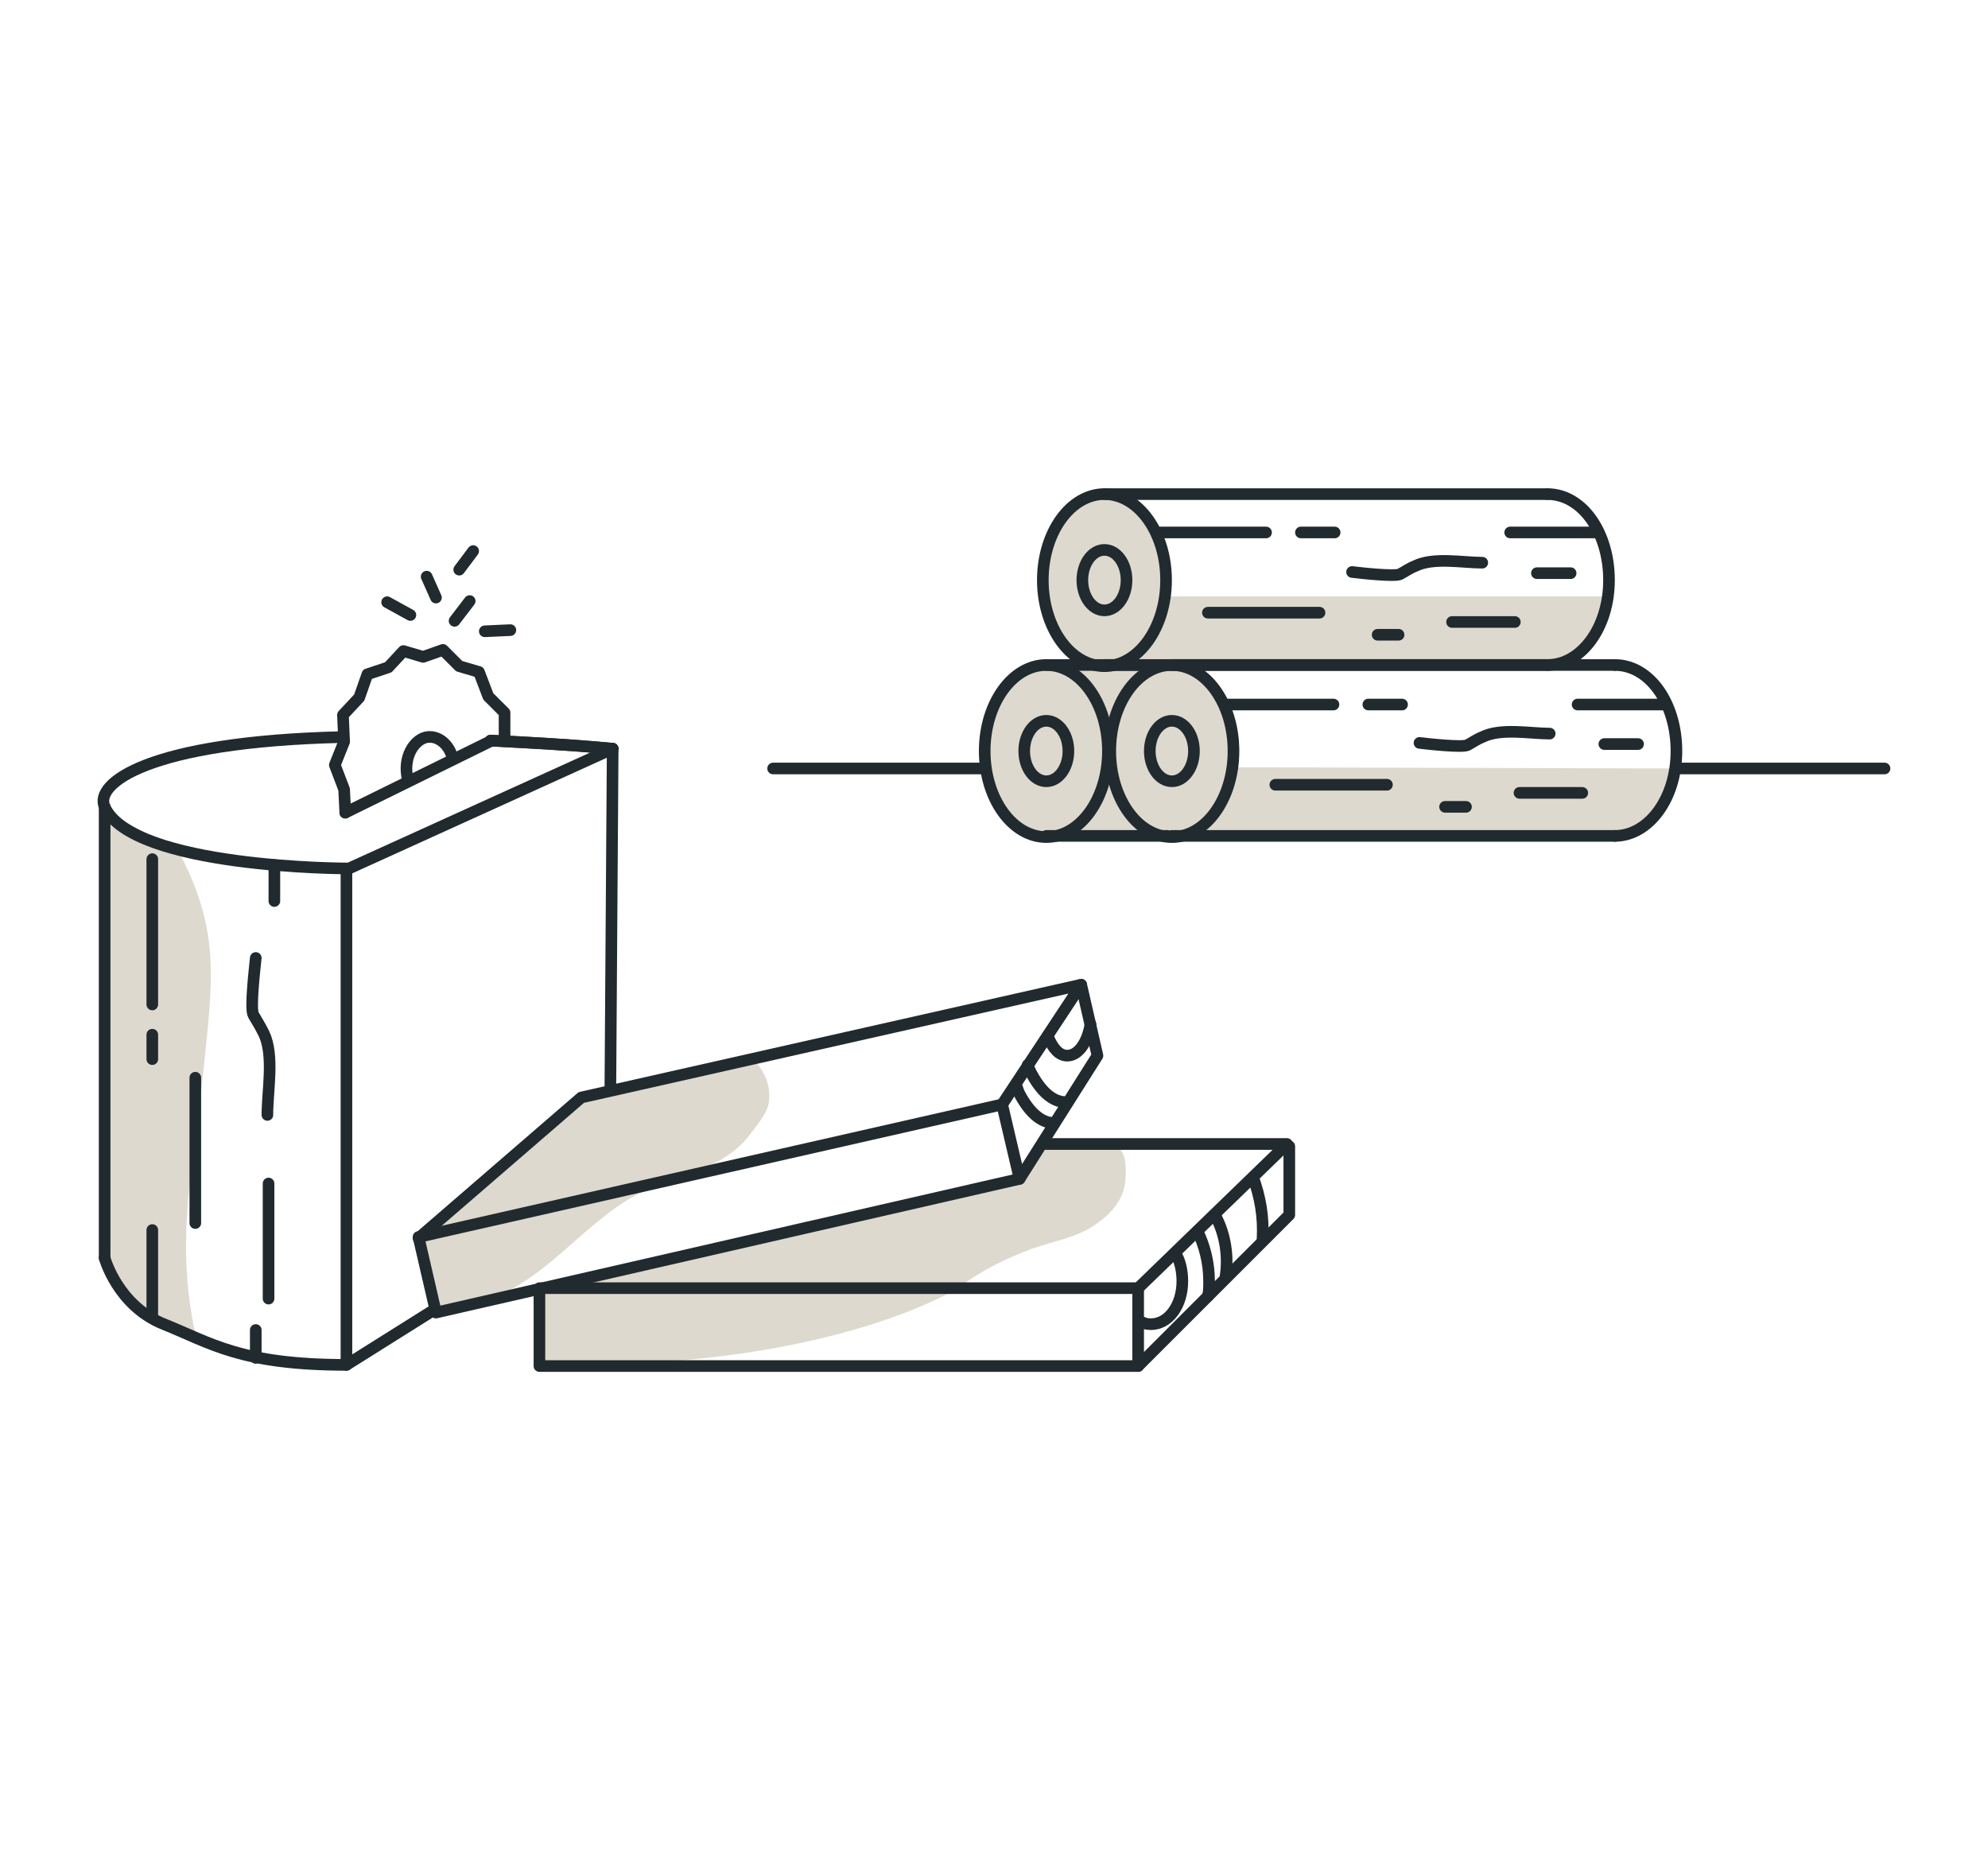 <?xml version="1.0" encoding="utf-8"?>
<!-- Generator: Adobe Illustrator 25.4.1, SVG Export Plug-In . SVG Version: 6.00 Build 0)  -->
<svg version="1.1" id="Layer_1" xmlns="http://www.w3.org/2000/svg" xmlns:xlink="http://www.w3.org/1999/xlink" x="0px" y="0px"
	 viewBox="0 0 171 160" style="enable-background:new 0 0 171 160;" xml:space="preserve">
<style type="text/css">
	.st0{fill:#DDD9CE;}
	.st1{fill:none;stroke:#212A2E;stroke-linecap:round;stroke-linejoin:round;stroke-miterlimit:10;}
	.st2{fill:#DDD9CE;stroke:#212A2E;stroke-linecap:round;stroke-linejoin:round;stroke-miterlimit:10;}
</style>
<g>
	<polygon class="st0" points="101,72.2 91.6,72.2 92.3,71.3 94.4,69.2 95.1,66 95.6,66.1 96.9,69.6 98.8,71.7 	"/>
	<polygon class="st0" points="101,57 91.6,57 92.3,57.9 94.4,60 95.1,63.2 95.6,63.1 96.9,59.5 98.8,57.5 	"/>
	<polygon class="st0" points="138.4,51.3 99.9,51.3 99.1,54.5 97.1,56.6 97.2,57.4 111.5,57.6 128.9,57 134.5,56.9 137.1,54.6 	"/>
	<polygon class="st0" points="144.4,66.1 105.9,66 105.2,69.2 103.1,71.3 103.2,72.1 117.5,72.3 134.9,71.7 140.6,71.6 143.1,69.4 	
		"/>
	<path class="st0" d="M15.3,73.1c3.7,7,3,11.1,2.2,19c-0.8,7.8-2.5,14.5-0.7,22.6l-3.8-1.4l-3.3-3.4L9.1,107V88.3V69.8L15.3,73.1z"
		/>
	<g>
		<polyline class="st1" points="29.7,69.9 29.6,67.9 28.8,65.8 29.6,63.8 29.5,61.5 30.9,60 31.6,58 33.4,57.4 34.7,56 36.4,56.5 
			38.1,55.9 39.5,57.3 41.2,57.8 42,59.9 43.4,61.3 43.4,63.6 		"/>
		<path class="st1" d="M35.1,67.1c-0.4-1.4,0.1-2.9,1.1-3.5s2.3,0.1,2.7,1.5"/>
	</g>
	<path class="st1" d="M52.7,64.8"/>
	<g>
		<polyline class="st1" points="52.5,93.7 52.7,64.4 29.8,74.8 29.8,117.4 37.6,112.5 		"/>
		<path class="st1" d="M52.7,64.4"/>
		<path class="st1" d="M52.3,64.5"/>
		<path class="st1" d="M29.9,74.7c0,0-18.5,0-20.9-5.3c-0.9-2,3.7-5.6,20.4-6"/>
		<path class="st1" d="M9,108.2c0,0,1.1,4.1,5.1,5.7s6.6,3.5,15.7,3.5"/>
		<line class="st1" x1="9" y1="69.4" x2="9" y2="108.2"/>
	</g>
	<path class="st1" d="M47.5,110.4"/>
	<g>
		<line class="st1" x1="13.1" y1="73.9" x2="13.1" y2="86.4"/>
		<line class="st1" x1="16.8" y1="92.7" x2="16.8" y2="105.2"/>
		<line class="st1" x1="23.1" y1="101.8" x2="23.1" y2="111.7"/>
		<path class="st1" d="M22,82.4c-0.1,1-0.5,4.4-0.2,4.9s0.6,1,0.9,1.6c0.9,1.9,0.3,4.9,0.3,7"/>
		<line class="st1" x1="13.1" y1="105.8" x2="13.1" y2="113.2"/>
		<line class="st1" x1="13.1" y1="89" x2="13.1" y2="91.1"/>
		<line class="st1" x1="23.6" y1="74.4" x2="23.6" y2="77.5"/>
		<line class="st1" x1="22" y1="114.4" x2="22" y2="116.8"/>
	</g>
	<g>
		<g>
			<g>
				<g>
					<line class="st1" x1="130.7" y1="68.2" x2="136.1" y2="68.2"/>
					<path class="st1" d="M122.1,63.9c0.8,0.1,3.6,0.4,4.1,0.2c0.4-0.2,0.8-0.5,1.3-0.7c1.6-0.8,4.1-0.3,5.8-0.3"/>
					<line class="st1" x1="124.3" y1="69.4" x2="126.1" y2="69.4"/>
				</g>
			</g>
		</g>
		<ellipse class="st2" cx="100.8" cy="64.6" rx="5.3" ry="7.4"/>
		<ellipse class="st1" cx="100.8" cy="64.6" rx="1.9" ry="2.6"/>
		<path class="st1" d="M138.9,57.2c3,0,5.3,3.3,5.3,7.4s-2.4,7.3-5.3,7.3"/>
		<line class="st1" x1="100.8" y1="57.2" x2="138.9" y2="57.2"/>
		<line class="st1" x1="100.8" y1="71.9" x2="138.9" y2="71.9"/>
		<line class="st1" x1="105.4" y1="60.6" x2="114.7" y2="60.6"/>
		<line class="st1" x1="117.7" y1="60.6" x2="120.6" y2="60.6"/>
		<line class="st1" x1="135.7" y1="60.6" x2="143.2" y2="60.6"/>
		<line class="st1" x1="138" y1="64" x2="140.9" y2="64"/>
		<line class="st1" x1="109.7" y1="67.5" x2="119.3" y2="67.5"/>
	</g>
	<g>
		<g>
			<g>
				<g>
					<line class="st1" x1="124.9" y1="53.5" x2="130.3" y2="53.5"/>
					<path class="st1" d="M116.3,49.2c0.8,0.1,3.6,0.4,4.1,0.2c0.4-0.2,0.8-0.5,1.3-0.7c1.6-0.8,4.1-0.3,5.8-0.3"/>
					<line class="st1" x1="118.5" y1="54.6" x2="120.3" y2="54.6"/>
				</g>
			</g>
		</g>
		<ellipse class="st2" cx="95" cy="49.9" rx="5.3" ry="7.4"/>
		<ellipse class="st1" cx="95" cy="49.9" rx="1.9" ry="2.6"/>
		<path class="st1" d="M133.1,42.5c3,0,5.3,3.3,5.3,7.4s-2.4,7.3-5.3,7.3"/>
		<line class="st1" x1="95" y1="42.5" x2="133.1" y2="42.5"/>
		<line class="st1" x1="95" y1="57.2" x2="133.1" y2="57.2"/>
		<line class="st1" x1="99.6" y1="45.8" x2="108.9" y2="45.8"/>
		<line class="st1" x1="111.9" y1="45.8" x2="114.8" y2="45.8"/>
		<line class="st1" x1="129.9" y1="45.8" x2="137.4" y2="45.8"/>
		<line class="st1" x1="132.2" y1="49.3" x2="135.1" y2="49.3"/>
		<line class="st1" x1="103.9" y1="52.7" x2="113.5" y2="52.7"/>
	</g>
	<g>
		<ellipse class="st2" cx="90" cy="64.6" rx="5.3" ry="7.4"/>
		<ellipse class="st1" cx="90" cy="64.6" rx="1.9" ry="2.6"/>
		<line class="st1" x1="90" y1="57.2" x2="97.9" y2="57.2"/>
		<line class="st1" x1="90" y1="71.9" x2="100.4" y2="71.9"/>
	</g>
	<line class="st1" x1="84.7" y1="66.1" x2="66.5" y2="66.1"/>
	<line class="st1" x1="162.1" y1="66.1" x2="144.2" y2="66.1"/>
	<path class="st1" d="M42.2,63.7c3.6,0.2,6.1,0.3,10.5,0.7"/>
	<g>
		<line class="st1" x1="39.1" y1="53.4" x2="40.4" y2="51.7"/>
		<line class="st1" x1="37.5" y1="51.4" x2="36.7" y2="49.6"/>
		<line class="st1" x1="39.5" y1="49" x2="40.7" y2="47.4"/>
		<line class="st1" x1="41.7" y1="54.3" x2="43.9" y2="54.2"/>
		<line class="st1" x1="35.3" y1="52.9" x2="33.3" y2="51.8"/>
	</g>
	<g>
		<path class="st0" d="M46.3,117.3l0.1-6.4l22.8-5.8l6.1-0.9l9.7-2.4l2.9-0.7l2.1-3l2.9,0.2c3.5-0.5,4.1,0.6,3.9,3.2
			c-0.1,1.8-1.5,3.2-3,4.1s-3.3,1.2-5,1.8c-2.2,0.8-4.4,1.9-6.3,3.3C82.5,110.8,70.8,118.1,46.3,117.3z"/>
		<path class="st0" d="M64.7,91.1c1.1,0.9,1.7,2.5,1.4,3.9c-0.2,0.9-1.1,1.9-1.6,2.6c-2.6,3.4-7.1,3.5-10.5,5.6
			c-4.6,2.8-8,8-13.5,8.9l-2.9,0.6l-1.5-6.3l14-12"/>
		<g>
			<polyline class="st1" points="37.5,112.9 87.7,101.4 86.2,95 36,106.4 37.5,112.9 			"/>
			<polyline class="st1" points="36,106.5 50,94.4 93,84.7 86.2,95 			"/>
			<polyline class="st1" points="93,84.7 94.4,90.8 87.7,101.4 			"/>
		</g>
		<polyline class="st1" points="46.4,117.5 97.9,117.5 97.9,110.8 46.4,110.8 46.4,117.5 		"/>
		<polyline class="st1" points="89.8,98.4 110.7,98.4 97.9,110.8 		"/>
		<polyline class="st1" points="110.9,98.6 110.9,104.5 97.9,117.5 		"/>
		<path class="st1" d="M93.8,88.1c-0.3,1.7-1.1,2.7-2,2.7c-0.7,0-1.2-0.6-1.6-1.5"/>
		<path class="st1" d="M91.7,94.8c-1.2,0-2.2-1-3-2.5c-0.1-0.2-0.2-0.4-0.3-0.7"/>
		<path class="st1" d="M90.7,96.6c-1.2,0-2.2-1-3-2.5c-0.1-0.2-0.2-0.5-0.3-0.8"/>
		<path class="st1" d="M101.1,107.8c0.4,0.6,0.6,1.5,0.6,2.4c0,2.1-1.2,3.7-2.7,3.7c-0.4,0-0.7-0.1-1-0.3"/>
		<path class="st1" d="M103,105.9c0.6,1.2,1,2.7,1,4.3c0,0.4,0,0.9-0.1,1.3"/>
		<path class="st1" d="M104.5,104.5c0.9,1.6,1.2,3.6,0.9,5.4"/>
		<path class="st1" d="M107.8,101.3c0.6,1.7,0.9,3.3,0.8,5.3"/>
	</g>
	<path class="st1" d="M52.7,64.8"/>
	<path class="st1" d="M47.5,110.4"/>
	<path class="st1" d="M42.2,63.7c3.6,0.2,6.1,0.3,10.5,0.7"/>
	<line class="st1" x1="42.3" y1="63.7" x2="29.7" y2="69.9"/>
</g>
</svg>
